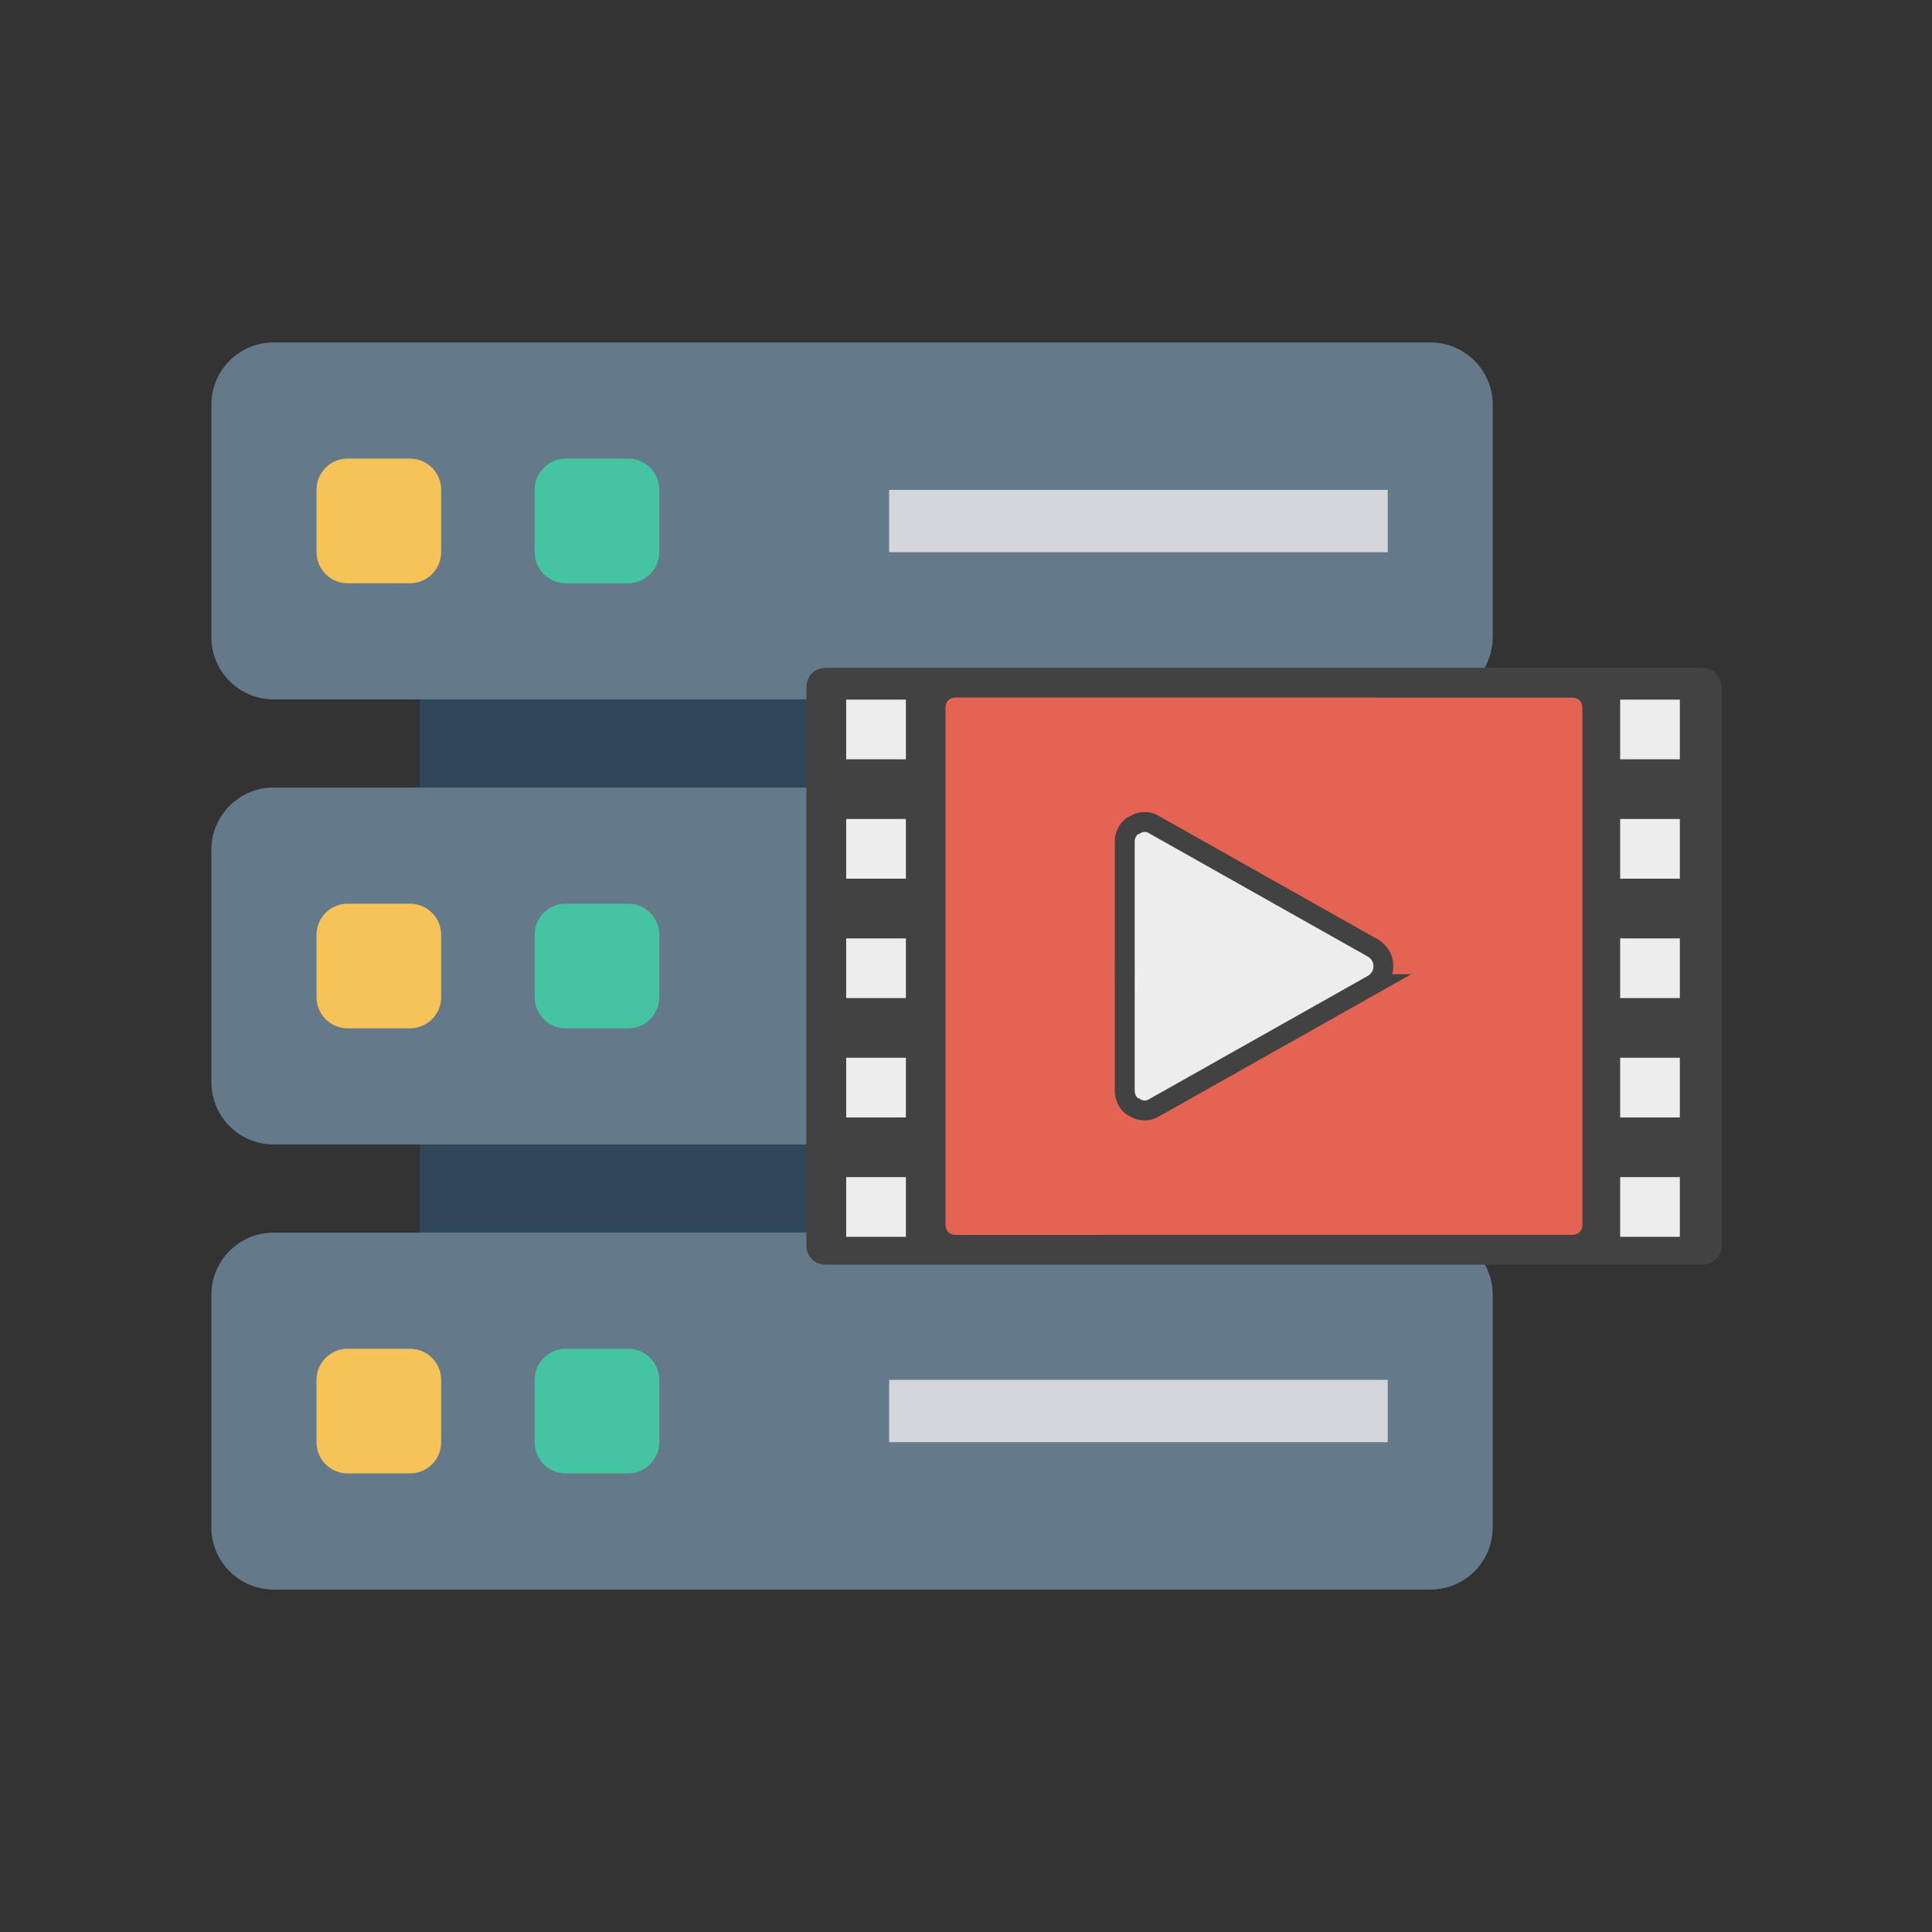 <svg xmlns:dc="http://purl.org/dc/elements/1.1/" xmlns:cc="http://creativecommons.org/ns#" xmlns:rdf="http://www.w3.org/1999/02/22-rdf-syntax-ns#" xmlns:svg="http://www.w3.org/2000/svg" xmlns="http://www.w3.org/2000/svg" xmlns:sodipodi="http://sodipodi.sourceforge.net/DTD/sodipodi-0.dtd" xmlns:inkscape="http://www.inkscape.org/namespaces/inkscape" id="Capa_1" x="0px" y="0px" viewBox="0 0 512 512" xml:space="preserve" sodipodi:docname="streaming.svg" width="512" height="512" inkscape:version="0.92.3 (2405546, 2018-03-11)"><rect x="0" y="0" width="512" height="512" fill="#333333" stroke="none"/><defs id="defs65"><radialGradient id="a" gradientUnits="userSpaceOnUse"><stop id="stop4602" stop-color="#0076D8" offset="0"></stop><stop id="stop4604" stop-color="#4EAFFF" offset="1"></stop></radialGradient></defs>



























<g id="g4928" transform="matrix(0.67,0,0,0.67,-5.741,109.842)"><g id="g88"><g id="g128" transform="translate(-1.5471186e-6,-3.301)"><g id="g168"><g id="g208" transform="translate(-13.555)"><g transform="matrix(1.974,0,0,1.974,-103.063,-456.314)" id="g4667"><rect x="147.543" y="273.046" style="fill:#2f4859" width="179.468" height="140.663" id="rect2"></rect><g id="g12">
	<path inkscape:connector-curvature="0" style="fill:#64798a" d="M 350.035,289.924 H 118.257 c -6.897,0 -12.488,-5.591 -12.488,-12.488 v -46.55 c 0,-6.897 5.591,-12.488 12.488,-12.488 h 231.778 c 6.897,0 12.488,5.591 12.488,12.488 v 46.55 c 0,6.897 -5.591,12.488 -12.488,12.488 z" id="path6"></path>
	<path inkscape:connector-curvature="0" style="fill:#64798a" d="M 350.035,379.108 H 118.257 c -6.897,0 -12.488,-5.591 -12.488,-12.488 v -46.55 c 0,-6.897 5.591,-12.488 12.488,-12.488 h 231.778 c 6.897,0 12.488,5.591 12.488,12.488 v 46.55 c 0,6.897 -5.591,12.488 -12.488,12.488 z" id="path8"></path>
	<path inkscape:connector-curvature="0" style="fill:#64798a" d="M 350.035,468.293 H 118.257 c -6.897,0 -12.488,-5.591 -12.488,-12.488 v -46.55 c 0,-6.897 5.591,-12.488 12.488,-12.488 h 231.778 c 6.897,0 12.488,5.591 12.488,12.488 v 46.55 c 0,6.897 -5.591,12.488 -12.488,12.488 z" id="path10"></path>
</g><path inkscape:connector-curvature="0" style="fill:#f6c358" d="m 145.572,266.649 h -12.488 c -3.448,0 -6.244,-2.796 -6.244,-6.244 v -12.488 c 0,-3.448 2.795,-6.244 6.244,-6.244 h 12.488 c 3.448,0 6.244,2.795 6.244,6.244 v 12.488 c 0,3.449 -2.795,6.244 -6.244,6.244 z" id="path14"></path><path inkscape:connector-curvature="0" style="fill:#44c4a1" d="m 189.28,266.649 h -12.488 c -3.448,0 -6.244,-2.796 -6.244,-6.244 v -12.488 c 0,-3.448 2.796,-6.244 6.244,-6.244 h 12.488 c 3.448,0 6.244,2.795 6.244,6.244 v 12.488 c 0,3.449 -2.796,6.244 -6.244,6.244 z" id="path16"></path><rect x="241.577" y="247.945" style="fill:#d5d6db" width="99.902" height="12.488" id="rect18"></rect><path inkscape:connector-curvature="0" style="fill:#f6c358" d="m 145.572,355.834 h -12.488 c -3.448,0 -6.244,-2.795 -6.244,-6.244 v -12.488 c 0,-3.448 2.795,-6.244 6.244,-6.244 h 12.488 c 3.448,0 6.244,2.795 6.244,6.244 v 12.488 c 0,3.448 -2.795,6.244 -6.244,6.244 z" id="path20"></path><path inkscape:connector-curvature="0" style="fill:#44c4a1" d="m 189.28,355.834 h -12.488 c -3.448,0 -6.244,-2.795 -6.244,-6.244 v -12.488 c 0,-3.448 2.796,-6.244 6.244,-6.244 h 12.488 c 3.448,0 6.244,2.795 6.244,6.244 v 12.488 c 0,3.448 -2.796,6.244 -6.244,6.244 z" id="path22"></path><rect x="241.577" y="337.108" style="fill:#d5d6db" width="99.902" height="12.488" id="rect24"></rect><path inkscape:connector-curvature="0" style="fill:#f6c358" d="m 145.572,445.018 h -12.488 c -3.448,0 -6.244,-2.796 -6.244,-6.244 v -12.488 c 0,-3.448 2.795,-6.244 6.244,-6.244 h 12.488 c 3.448,0 6.244,2.796 6.244,6.244 v 12.488 c 0,3.448 -2.795,6.244 -6.244,6.244 z" id="path26"></path><path inkscape:connector-curvature="0" style="fill:#44c4a1" d="m 189.28,445.018 h -12.488 c -3.448,0 -6.244,-2.796 -6.244,-6.244 v -12.488 c 0,-3.448 2.796,-6.244 6.244,-6.244 h 12.488 c 3.448,0 6.244,2.796 6.244,6.244 v 12.488 c 0,3.448 -2.796,6.244 -6.244,6.244 z" id="path28"></path><rect x="241.577" y="426.271" style="fill:#d5d6db" width="99.902" height="12.488" id="rect30"></rect><g id="g32">
</g><g id="g34">
</g><g id="g36">
</g><g id="g38">
</g><g id="g40">
</g><g id="g42">
</g><g id="g44">
</g><g id="g46">
</g><g id="g48">
</g><g id="g50">
</g><g id="g52">
</g><g id="g54">
</g><g id="g56">
</g><g id="g58">
</g><g id="g60">
</g></g><g transform="matrix(1.081,0,0,1.081,304.781,47.636)" id="g4636" style="clip-rule:evenodd;fill-rule:evenodd;image-rendering:optimizeQuality;shape-rendering:geometricPrecision;text-rendering:geometricPrecision"><g transform="translate(-27.78,11.906)" id="g4619"><g transform="matrix(0.728,0,0,0.728,46.803,-33.032)" id="g4888"><path id="path4609" d="m 30,100 h 440 c 6,0 10,4 10,10 v 280 c 0,6 -4,10 -10,10 H 30 c -6,0 -10,-4 -10,-10 V 110 c 0,-6 4,-10 10,-10 z" inkscape:connector-curvature="0" style="fill:#434242"></path><path id="path4611" d="m 40,116 h 30 v 30 H 40 Z m 0,60 h 30 v 30 H 40 Z m 0,60 h 30 v 30 H 40 Z m 0,60 h 30 v 30 H 40 Z m 0,60 h 30 v 30 H 40 Z M 429,116 h 30 v 30 h -30 z m 0,60 h 30 v 30 h -30 z m 0,60 h 30 v 30 h -30 z m 0,60 h 30 v 30 h -30 z m 0,60 h 30 v 30 h -30 z" inkscape:connector-curvature="0" style="fill:#ededed"></path><path id="path4613" d="m 95,115 h 310 c 3,0 5,2 5,5 v 260 c 0,3 -2,5 -5,5 H 95 c -3,0 -5,-2 -5,-5 V 120 c 0,-3 2,-5 5,-5 z" inkscape:connector-curvature="0" style="fill:#e56353;fill-opacity:1"></path><path id="path4615" d="m 95,115 h 212 v 4 c 0,110 -55,207 -139,266 H 95 c -3,0 -5,-2 -5,-5 V 120 c 0,-3 2,-5 5,-5 z" inkscape:connector-curvature="0" style="fill:#e56353;fill-opacity:1"></path><path id="path4617" d="m 305,259 -110,62 c -3,2 -7,2 -10,0 -3,-1 -5,-5 -5,-8 V 187 c 0,-3 2,-7 5,-8 3,-2 7,-2 10,0 l 110,62 c 3,2 5,5 5,9 0,4 -2,7 -5,9 z" inkscape:connector-curvature="0" style="fill:#ededed;stroke:#434242;stroke-width:10"></path></g></g></g></g></g></g></g></g></svg>